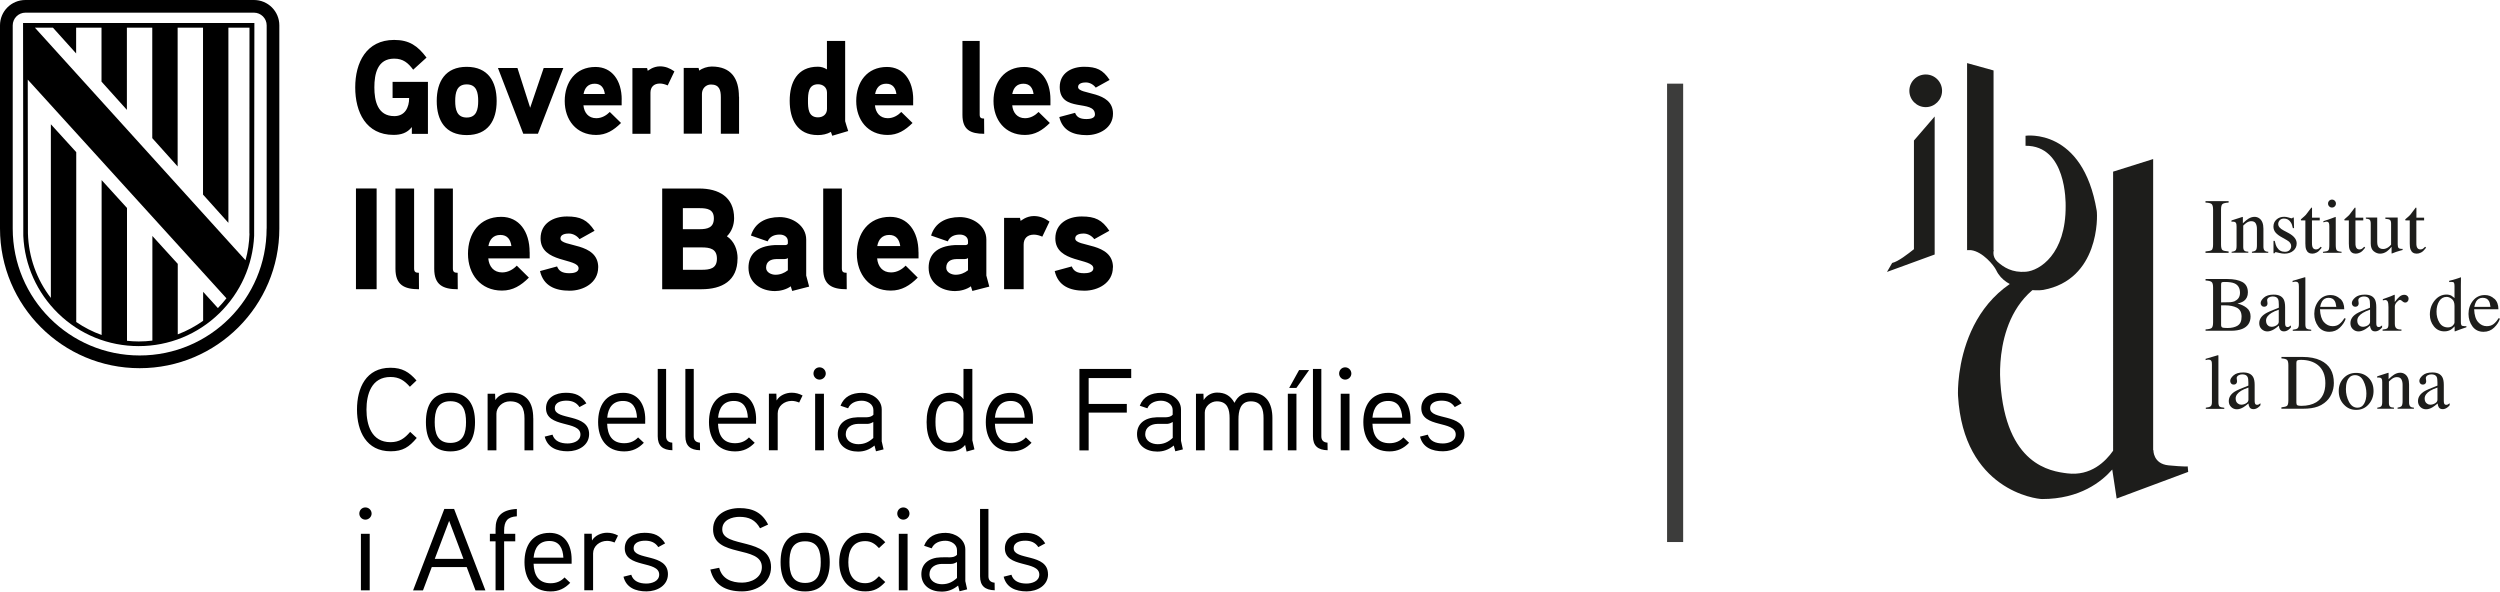 <?xml version="1.0" encoding="UTF-8"?><svg id="Capa_2" xmlns="http://www.w3.org/2000/svg" viewBox="0 0 408.83 96.76"><defs><style>.cls-1{fill:#3c3c3b;}.cls-2{fill-rule:evenodd;}.cls-2,.cls-3{fill:#1d1d1b;}</style></defs><g id="Capa_1-2"><rect class="cls-1" x="272.62" y="13.68" width="2.63" height="74.96"/><path class="cls-3" d="M345.56,28.07l6.55-2.06v47.6h.04s-.07,2.24,2.48,2.49c2.55.25,3.13.17,3.13.17l.08.9-11.7,4.36-.72-4.75c-1.72,1.97-5.27,4.83-11.47,4.83-.99,0-12.85-1.48-13.75-16.88-.08-1.32-.25-19.53,18.04-21.67l.5,1.4c-12.45,2.55-11.74,16.2-11.62,18.04.9,13.59,8.25,14.57,10.95,14.91,3.83.48,6.26-1.94,7.49-3.7V28.07Z"/><path class="cls-2" d="M321.69,10.32l4.32,1.2v29.37l.04.02s-.33,1.05.58,1.88c1.04.93,2.43,1.83,4.67,1.65s6.55-2.88,6.5-10.76c0-.55.14-9.89-6.56-9.84v-1.64s9.37-1.38,11.64,12.26c.16.95.41,11.26-8.74,12.95-1.03.19-6.09.18-7.69-3.21-.38-.81-2.22-3.04-4.11-3.29h-.66c-.06,0-.06-.01,0-.05V10.32ZM312.24,14.85c0-1.48,1.2-2.67,2.68-2.67s2.67,1.2,2.67,2.67-1.2,2.67-2.67,2.67-2.68-1.2-2.68-2.67M313,22.97l3.38-3.92v22.57l-7.8,2.85.85-1.47c1.01-.23,2.58-1.48,3.56-2.25v-17.79Z"/><path class="cls-2" d="M360.72,66.67c.39-.04.65-.12.79-.23.14-.12.21-.35.21-.7v-6.1c0-.28-.02-.47-.07-.57-.08-.18-.25-.26-.51-.26-.06,0-.12,0-.19.02-.07.01-.15.03-.26.06v-.21c.56-.15,1.24-.35,2.03-.6.03,0,.05.01.05.04,0,.02.01.08.01.16v7.49c0,.36.06.6.19.71.13.1.38.17.77.2v.18h-3.02v-.18Z"/><path class="cls-2" d="M367.69,63.38c-.48.16-.87.33-1.19.52-.6.37-.9.79-.9,1.26,0,.38.12.66.38.84.16.12.34.18.54.18.27,0,.54-.08.79-.23.26-.15.38-.35.38-.59v-1.98ZM365.39,64.08c.38-.25,1.15-.59,2.29-1.02v-.53c0-.43-.04-.72-.13-.89-.14-.28-.43-.42-.88-.42-.21,0-.41.05-.61.16-.19.12-.29.27-.29.46,0,.05,0,.13.03.25.02.12.03.19.03.23,0,.23-.08.4-.23.49-.09.06-.19.08-.31.08-.19,0-.33-.06-.43-.18-.1-.12-.15-.26-.15-.41,0-.29.18-.59.54-.91.36-.32.89-.48,1.59-.48.81,0,1.36.26,1.64.79.15.28.23.7.23,1.25v2.51c0,.24.01.41.05.5.05.16.17.24.34.24.09,0,.18-.01.24-.04.06-.03.17-.1.32-.21v.32c-.13.16-.28.3-.43.4-.23.16-.47.24-.71.24-.28,0-.49-.09-.62-.27-.12-.18-.19-.4-.21-.66-.32.27-.59.48-.81.61-.38.23-.74.34-1.08.34-.36,0-.67-.12-.93-.37-.26-.26-.39-.57-.39-.96,0-.6.3-1.11.9-1.51"/><path class="cls-2" d="M375.68,66.27c.11.06.32.1.64.1,1,0,1.82-.2,2.46-.59.99-.61,1.49-1.65,1.49-3.12,0-1.31-.41-2.3-1.22-2.96-.7-.56-1.63-.85-2.78-.85-.29,0-.48.03-.59.09-.1.06-.15.2-.15.41v6.5c0,.21.05.35.15.41M373.1,66.61c.47-.05.77-.13.91-.25.14-.12.21-.42.21-.91v-5.69c0-.47-.07-.77-.21-.9-.14-.13-.44-.22-.92-.25v-.24h3.45c1.16,0,2.15.19,2.95.57,1.45.69,2.17,1.91,2.17,3.69,0,.64-.13,1.24-.39,1.82-.26.58-.65,1.06-1.18,1.46-.33.25-.68.44-1.04.57-.65.24-1.46.36-2.41.36h-3.56v-.23Z"/><path class="cls-2" d="M383.25,61.84c.53-.57,1.21-.86,2.04-.86s1.51.27,2.05.81c.54.54.81,1.26.81,2.16,0,.83-.26,1.55-.79,2.16-.53.61-1.2.92-2.04.92s-1.48-.29-2.03-.88c-.56-.59-.83-1.33-.83-2.21,0-.83.26-1.53.79-2.1M384.26,61.68c-.42.38-.63,1.03-.63,1.96,0,.74.17,1.43.5,2.07.34.64.8.96,1.4.96.47,0,.82-.21,1.07-.64.26-.43.38-.99.38-1.69s-.16-1.4-.48-2.04c-.32-.64-.79-.95-1.39-.95-.33,0-.62.11-.86.32"/><path class="cls-2" d="M388.77,66.67c.3-.04.5-.11.62-.22.12-.11.18-.36.18-.74v-3.17c0-.27-.02-.45-.07-.56-.08-.16-.24-.24-.49-.24-.04,0-.08,0-.12,0-.04,0-.08.01-.14.02v-.22c.17-.05.57-.18,1.21-.39l.59-.19s.05.01.05.03c0,.02.01.05.01.09v.92c.38-.36.68-.6.9-.74.32-.2.66-.31,1.01-.31.28,0,.54.08.77.24.45.32.67.88.67,1.69v2.92c0,.3.06.52.18.65.12.14.32.2.61.21v.18h-2.67v-.18c.3-.04.52-.13.64-.25.12-.13.18-.41.18-.83v-2.67c0-.36-.07-.65-.2-.88-.13-.24-.38-.36-.74-.36-.25,0-.5.08-.75.25-.14.1-.32.25-.55.47v3.5c0,.3.07.5.2.61.13.1.34.15.63.16v.18h-2.73v-.18Z"/><path class="cls-2" d="M398.6,63.38c-.48.16-.87.33-1.19.52-.6.37-.9.79-.9,1.26,0,.38.12.66.38.84.16.12.34.18.54.18.27,0,.54-.08.79-.23.26-.15.38-.35.38-.59v-1.98ZM396.31,64.08c.38-.25,1.15-.59,2.29-1.02v-.53c0-.43-.04-.72-.12-.89-.14-.28-.44-.42-.88-.42-.21,0-.41.05-.61.16-.19.12-.29.27-.29.46,0,.05,0,.13.03.25.02.12.03.19.03.23,0,.23-.08.4-.23.49-.09.06-.19.08-.31.08-.19,0-.33-.06-.43-.18-.1-.12-.15-.26-.15-.41,0-.29.18-.59.54-.91.36-.32.89-.48,1.59-.48.81,0,1.36.26,1.64.79.15.28.23.7.23,1.25v2.51c0,.24.01.41.05.5.05.16.17.24.34.24.09,0,.17-.01.24-.04.06-.03.17-.1.33-.21v.32c-.13.16-.28.3-.43.4-.23.16-.47.24-.71.24-.28,0-.49-.09-.62-.27-.12-.18-.19-.4-.21-.66-.32.27-.59.48-.81.61-.38.23-.74.34-1.08.34-.36,0-.67-.12-.93-.37-.26-.26-.39-.57-.39-.96,0-.6.3-1.11.9-1.51"/><path class="cls-2" d="M365.91,53.25c.44-.25.66-.74.66-1.46s-.26-1.2-.77-1.47c-.52-.26-1.17-.39-1.97-.39h-.37s-.13,0-.24,0v3.19c0,.22.06.36.19.43.12.06.41.09.87.09.66,0,1.2-.13,1.64-.38M360.68,53.87c.52-.03.85-.11,1-.24.15-.13.23-.44.23-.92v-5.69c0-.47-.08-.77-.23-.9-.15-.14-.48-.22-1-.25v-.24h3.58c1.03,0,1.84.17,2.44.49.6.33.9.9.9,1.7,0,.6-.21,1.06-.63,1.38-.24.18-.59.33-1.07.44.59.14,1.09.38,1.51.71.42.33.63.79.63,1.39,0,1-.47,1.69-1.39,2.06-.49.19-1.09.29-1.8.29h-4.17v-.23ZM365.5,49.21c.54-.25.81-.7.81-1.34,0-.76-.31-1.28-.93-1.54-.35-.15-.87-.22-1.58-.22-.27,0-.43.02-.49.07-.06.05-.09.17-.09.38v2.89l1.22-.02c.43,0,.79-.08,1.07-.2"/><path class="cls-2" d="M372.66,50.64c-.48.16-.87.33-1.19.53-.6.37-.9.79-.9,1.26,0,.38.13.66.37.84.16.12.34.17.54.17.28,0,.54-.08.79-.23.25-.15.38-.35.38-.59v-1.98ZM370.37,51.34c.38-.25,1.15-.59,2.29-1.02v-.53c0-.42-.04-.72-.13-.89-.14-.28-.44-.42-.88-.42-.21,0-.41.05-.61.16-.19.11-.29.27-.29.46,0,.05,0,.14.03.26.02.12.03.19.03.23,0,.23-.07.39-.23.49-.09.05-.19.08-.31.08-.19,0-.33-.06-.43-.18-.1-.12-.15-.26-.15-.41,0-.29.18-.59.54-.91.36-.32.89-.48,1.59-.48.81,0,1.36.26,1.64.79.15.29.23.7.23,1.26v2.51c0,.24.01.41.05.5.05.16.17.24.34.24.1,0,.18-.01.24-.05.06-.03.17-.1.32-.21v.33c-.13.16-.28.29-.43.4-.23.16-.47.24-.71.24-.28,0-.49-.09-.62-.28-.13-.18-.19-.4-.21-.66-.32.28-.59.48-.81.61-.38.22-.74.34-1.08.34s-.67-.13-.93-.38c-.26-.25-.39-.57-.39-.96,0-.6.3-1.11.91-1.51"/><path class="cls-2" d="M374.94,53.92c.39-.04.65-.11.79-.23.14-.12.21-.35.21-.7v-6.1c0-.27-.02-.46-.07-.57-.08-.18-.25-.26-.5-.26-.06,0-.12,0-.2.02-.07.01-.15.03-.26.06v-.21c.56-.15,1.24-.35,2.03-.6.03,0,.05.01.05.04,0,.02.01.08.01.16v7.49c0,.36.06.6.19.7.13.1.38.17.77.2v.18h-3.02v-.18Z"/><path class="cls-2" d="M382.7,48.85c.44.4.66.98.66,1.72h-3.97c.04.97.26,1.67.65,2.11.4.44.87.66,1.41.66.44,0,.81-.11,1.1-.34.3-.23.58-.55.83-.97l.22.08c-.17.53-.49,1.02-.96,1.47-.47.45-1.04.68-1.72.68-.78,0-1.39-.3-1.82-.89-.43-.59-.64-1.27-.64-2.04,0-.84.25-1.56.74-2.17.49-.61,1.14-.91,1.94-.91.59,0,1.1.2,1.54.61M379.71,49.33c-.13.22-.23.51-.29.85h2.64c-.05-.42-.13-.73-.24-.93-.2-.37-.55-.55-1.03-.55s-.84.21-1.09.63"/><path class="cls-2" d="M387.58,50.64c-.48.16-.87.33-1.19.53-.6.37-.9.79-.9,1.26,0,.38.13.66.38.84.16.12.34.17.54.17.28,0,.54-.08.79-.23.25-.15.38-.35.38-.59v-1.98ZM385.28,51.34c.38-.25,1.15-.59,2.29-1.02v-.53c0-.42-.04-.72-.13-.89-.14-.28-.43-.42-.88-.42-.21,0-.41.05-.61.16-.19.11-.29.27-.29.46,0,.05,0,.14.03.26.02.12.03.19.03.23,0,.23-.08.39-.23.49-.09.05-.19.08-.31.08-.19,0-.33-.06-.43-.18-.1-.12-.15-.26-.15-.41,0-.29.18-.59.54-.91.37-.32.89-.48,1.59-.48.81,0,1.36.26,1.64.79.15.29.23.7.23,1.26v2.51c0,.24.01.41.05.5.06.16.17.24.34.24.1,0,.18-.01.24-.05.06-.03.17-.1.32-.21v.33c-.13.16-.28.29-.43.4-.23.16-.47.24-.71.24-.28,0-.49-.09-.62-.28-.12-.18-.2-.4-.21-.66-.32.28-.59.48-.81.61-.38.22-.74.34-1.08.34-.36,0-.67-.13-.93-.38-.26-.25-.39-.57-.39-.96,0-.6.3-1.11.91-1.51"/><path class="cls-2" d="M389.64,53.89c.38-.03.64-.1.76-.2.12-.1.19-.32.19-.66v-2.82c0-.41-.04-.71-.12-.88-.08-.18-.22-.27-.42-.27-.04,0-.1,0-.17.02-.07,0-.14.02-.21.04v-.2c.24-.09.48-.17.73-.26.25-.09.42-.15.52-.19.21-.08.42-.17.64-.27.03,0,.05.01.05.03,0,.02.01.06.01.13v1.03c.27-.37.52-.66.77-.87.25-.21.51-.31.77-.31.21,0,.39.06.52.19.14.12.2.28.2.47,0,.17-.05.31-.16.43-.1.12-.23.18-.38.18s-.32-.07-.48-.22c-.16-.15-.28-.22-.37-.22-.15,0-.32.12-.54.36-.21.23-.32.47-.32.72v2.82c0,.36.08.61.25.75.17.14.44.2.83.19v.21h-3.08v-.21Z"/><path class="cls-2" d="M400.91,48.39c.17.09.33.21.48.36v-1.99c0-.25-.03-.43-.09-.52-.05-.1-.19-.14-.4-.14-.05,0-.09,0-.13,0-.04,0-.12.01-.25.03v-.21l.51-.13c.19-.05.37-.1.56-.16.19-.05.35-.11.49-.16.07-.02.18-.06.33-.12h.04s-.01.67-.01.67c0,.24,0,.48-.01.74,0,.25,0,.5,0,.74v5.11c-.01.27.02.46.09.57.06.11.24.16.53.16h.14s.09,0,.14-.02v.2s-.32.11-.9.31l-.98.37-.04-.06v-.77c-.23.25-.44.43-.61.54-.31.18-.66.28-1.06.28-.71,0-1.28-.27-1.72-.82-.44-.55-.66-1.19-.66-1.91,0-.9.26-1.68.79-2.32.53-.65,1.18-.97,1.94-.97.3,0,.58.07.84.2M401.09,53.25c.2-.19.3-.37.3-.54v-2.68c0-.54-.15-.92-.44-1.14-.29-.23-.57-.34-.84-.34-.52,0-.93.23-1.22.7-.29.46-.44,1.03-.44,1.71s.15,1.27.47,1.79c.31.52.78.79,1.39.79.32,0,.59-.1.79-.29"/><path class="cls-2" d="M407.91,48.85c.44.4.66.98.66,1.72h-3.97c.04.97.26,1.67.66,2.11.39.44.86.66,1.4.66.44,0,.81-.11,1.11-.34.3-.23.58-.55.83-.97l.22.08c-.17.53-.49,1.02-.96,1.47-.47.45-1.04.68-1.72.68-.78,0-1.39-.3-1.82-.89-.42-.59-.64-1.27-.64-2.04,0-.84.25-1.56.74-2.17.5-.61,1.14-.91,1.94-.91.59,0,1.1.2,1.54.61M404.92,49.33c-.13.22-.23.51-.29.85h2.64c-.05-.42-.12-.73-.24-.93-.2-.37-.55-.55-1.03-.55s-.84.21-1.09.63"/><path class="cls-2" d="M360.67,41.12c.52-.04.86-.11,1.01-.23.15-.12.23-.43.23-.92v-5.69c0-.47-.08-.77-.23-.91-.15-.14-.49-.22-1.01-.24v-.24h3.78v.24c-.52.03-.85.11-1.01.24-.15.13-.23.44-.23.91v5.69c0,.49.08.8.23.92.16.12.49.19,1.01.23v.23h-3.78v-.23Z"/><path class="cls-2" d="M364.95,41.18c.3-.04.5-.11.62-.22.12-.11.18-.36.18-.74v-3.17c0-.27-.03-.46-.08-.56-.08-.16-.24-.24-.49-.24-.04,0-.08,0-.12,0-.04,0-.09,0-.14.02v-.22c.17-.05.57-.18,1.21-.39l.59-.19s.05,0,.05.03c0,.02.01.05.01.09v.92c.38-.36.68-.6.9-.74.33-.2.66-.31,1.01-.31.28,0,.54.08.77.24.45.32.68.88.68,1.69v2.92c0,.3.06.52.18.65.12.13.32.2.61.21v.17h-2.67v-.17c.3-.04.51-.12.64-.25.12-.13.18-.41.18-.83v-2.67c0-.36-.07-.65-.2-.89-.13-.24-.38-.36-.74-.36-.24,0-.49.08-.75.25-.15.1-.33.25-.55.47v3.5c0,.3.07.5.2.61.13.1.34.15.63.16v.17h-2.73v-.17Z"/><path class="cls-2" d="M371.78,39.39h.21c.1.48.22.84.39,1.09.29.47.72.7,1.28.7.31,0,.56-.09.74-.26.18-.18.28-.4.28-.67,0-.18-.05-.34-.16-.51-.1-.16-.28-.32-.55-.47l-.7-.4c-.51-.27-.89-.55-1.13-.83-.24-.28-.36-.61-.36-.99,0-.47.17-.85.5-1.15.33-.3.75-.45,1.26-.45.22,0,.46.04.72.12.27.09.42.13.45.13.07,0,.13,0,.16-.03.03-.02.06-.05.09-.1h.15l.04,1.74h-.19c-.08-.4-.19-.72-.34-.94-.26-.42-.63-.63-1.12-.63-.29,0-.52.09-.69.27-.17.18-.25.39-.25.63,0,.38.29.73.86,1.03l.83.44c.89.48,1.33,1.05,1.33,1.69,0,.49-.18.89-.56,1.21-.37.31-.85.47-1.44.47-.25,0-.53-.04-.85-.12-.32-.09-.5-.13-.56-.13-.05,0-.09.02-.13.06-.04.03-.07.08-.09.13h-.16v-2.02Z"/><path class="cls-2" d="M379.35,35.59v.45h-1.27v3.6c-.01.32.02.56.07.72.1.29.3.43.59.43.15,0,.28-.04.39-.1.11-.07.24-.19.38-.34l.16.14-.14.19c-.22.29-.45.5-.69.62-.24.12-.47.18-.7.18-.49,0-.83-.22-1-.66-.1-.24-.14-.57-.14-.99v-3.79h-.68s-.04-.02-.05-.04c0-.01-.01-.03-.01-.05,0-.04,0-.07.02-.09.02-.02.08-.08.18-.16.29-.24.49-.43.62-.57.13-.15.43-.54.9-1.18.05,0,.08,0,.09.01.01,0,.02.04.02.09v1.54h1.26Z"/><path class="cls-2" d="M380.9,32.83c.12-.13.28-.19.46-.19.18,0,.33.06.45.19.13.13.19.28.19.46s-.06.33-.19.46c-.12.13-.28.19-.45.19-.19,0-.34-.06-.46-.19-.13-.13-.19-.28-.19-.46s.06-.33.19-.46M379.91,41.18c.45-.04.73-.12.84-.23.12-.11.17-.41.17-.9v-2.98c0-.27-.02-.46-.06-.56-.06-.17-.19-.26-.39-.26-.05,0-.09,0-.14.01-.04,0-.17.04-.38.1v-.19l.27-.09c.73-.24,1.24-.42,1.52-.54.12-.05.19-.07.22-.07,0,.03.01.06.01.09v4.49c0,.47.06.77.17.89.12.12.38.2.78.23v.17h-3.04v-.17Z"/><path class="cls-2" d="M386.47,35.59v.45h-1.28v3.6c-.01.32.01.56.07.72.1.29.29.43.59.43.15,0,.28-.04.39-.1.11-.07.24-.19.38-.34l.16.14-.14.19c-.22.29-.45.5-.69.62-.24.12-.47.18-.7.18-.49,0-.83-.22-1-.66-.1-.24-.14-.57-.14-.99v-3.79h-.68s-.04-.02-.05-.04c0-.01-.01-.03-.01-.05,0-.04,0-.07.02-.09.02-.02.08-.08.18-.16.29-.24.49-.43.62-.57.13-.15.43-.54.9-1.18.05,0,.08,0,.09.01.01,0,.02.04.02.09v1.54h1.26Z"/><path class="cls-2" d="M388.75,35.57v4c0,.28.04.51.12.68.15.32.44.47.85.47.28,0,.56-.1.83-.28.15-.1.31-.25.47-.43v-3.42c0-.32-.06-.53-.19-.63-.13-.1-.38-.16-.75-.18v-.21h2.02v4.4c0,.28.05.48.15.59.1.1.32.15.65.14v.18c-.23.06-.4.11-.5.14-.11.03-.29.08-.55.17-.11.04-.34.13-.71.27-.02,0-.03-.01-.04-.03,0-.02,0-.04,0-.06v-1.01c-.28.34-.54.59-.77.75-.35.25-.73.37-1.12.37-.36,0-.7-.13-1.03-.39-.32-.26-.49-.68-.49-1.28v-3.24c0-.33-.07-.56-.21-.67-.09-.07-.29-.12-.59-.15v-.18h1.87Z"/><path class="cls-2" d="M396.42,35.59v.45h-1.27v3.6c-.01.32.01.56.07.72.1.29.3.43.59.43.15,0,.28-.04.39-.1.11-.07.24-.19.38-.34l.16.14-.14.19c-.22.29-.45.5-.69.62-.24.12-.47.18-.7.18-.49,0-.83-.22-1-.66-.1-.24-.14-.57-.14-.99v-3.79h-.68s-.04-.02-.05-.04c0-.01-.01-.03-.01-.05,0-.04,0-.07.02-.09.02-.02.08-.08.18-.16.29-.24.5-.43.62-.57.13-.15.43-.54.9-1.18.05,0,.09,0,.09.01.01,0,.02.04.02.09v1.54h1.26Z"/><path d="M64.2,13.37v2.66h2.71c0,1.54-.68,2.96-2.43,2.96-2.73,0-3.26-2.5-3.26-4.7s.5-4.7,3.24-4.7c1.47,0,2.27.69,3.11,1.81l2.18-1.98c-1.44-1.92-2.82-2.89-5.29-2.89-4.57,0-6.37,3.72-6.37,7.76s1.75,7.77,6.27,7.77c1.21,0,2.23-.31,2.99-1.28v1.11h2.63v-8.5h-5.79ZM81.22,16.52c0-3.2-1.42-5.59-4.9-5.59s-4.9,2.4-4.9,5.59,1.42,5.57,4.9,5.57,4.9-2.37,4.9-5.57M78.2,16.52c0,1.35-.26,2.7-1.88,2.7s-1.88-1.35-1.88-2.7.24-2.72,1.88-2.72,1.88,1.37,1.88,2.72M88.91,11.12l-2.21,6.5-2.08-6.5h-3.19l4.14,10.75h2.4l4.15-10.75h-3.22ZM101.67,16.28c0-3.15-1.62-5.33-4.29-5.33-3.28,0-5.03,2.5-5.03,5.57s1.88,5.55,5.14,5.55c1.64,0,2.86-.76,4.07-1.96l-1.84-1.8c-.53.54-1.29,1.02-2.21,1.02-1.29,0-1.99-.92-2.1-2.11h6.25v-.95h0ZM95.43,15.37c.18-1,.74-1.68,1.82-1.68s1.53.72,1.66,1.68h-3.48ZM110.28,11.67c-.76-.54-1.51-.82-2.36-.82-1.14,0-1.99.74-1.99.74l-.11-.46h-2.4v10.75h2.95v-6.72c0-.92.55-1.5,1.55-1.5.42,0,.85.13,1.27.31l1.09-2.28ZM120.84,15.82c0-2.98-1.27-4.94-4.46-4.94-.7,0-1.55.28-2.03.67l-.11-.44h-2.43v10.75h2.98v-6.5c0-.85.61-1.54,1.47-1.54,1.36,0,1.62.89,1.62,2.07v5.98h2.98v-6.05h-.02ZM138.71,21.43c-.05-.15-.5-1.54-.5-1.61V6.69h-2.98v4.66c-.48-.31-.96-.44-1.49-.44-3.37,0-4.6,2.56-4.6,5.57s1.21,5.61,4.6,5.61c.74,0,1.51-.15,2.14-.52l.22.63,2.6-.77ZM135.24,17.82c0,.85-.63,1.37-1.47,1.37-1.6,0-1.64-1.52-1.64-2.69s.05-2.72,1.64-2.72c.83,0,1.47.52,1.47,1.37v2.66ZM149.34,16.28c0-3.15-1.62-5.33-4.29-5.33-3.28,0-5.03,2.5-5.03,5.57s1.88,5.55,5.14,5.55c1.64,0,2.86-.76,4.07-1.96l-1.84-1.8c-.53.54-1.29,1.02-2.21,1.02-1.29,0-1.99-.92-2.1-2.11h6.25v-.95h0ZM143.11,15.37c.18-1,.74-1.68,1.82-1.68s1.53.72,1.66,1.68h-3.48ZM160.93,19.39c-.5,0-.72-.13-.72-.65V6.69h-2.82v12.1c0,2.44,1.31,3.09,3.56,3.09l-.02-2.49ZM171.78,16.28c0-3.15-1.62-5.33-4.28-5.33-3.28,0-5.03,2.5-5.03,5.57s1.88,5.55,5.14,5.55c1.64,0,2.86-.76,4.07-1.96l-1.84-1.8c-.53.54-1.29,1.02-2.21,1.02-1.29,0-1.99-.92-2.1-2.11h6.25v-.95ZM165.54,15.37c.18-1,.74-1.68,1.82-1.68s1.53.72,1.66,1.68h-3.48ZM182.01,18.59c0-3.87-5.71-3-5.71-4.37,0-.63.81-.74,1.27-.74.63,0,1.24.34,1.62.85l2.27-1.26c-1.09-1.66-2.14-2.15-4.18-2.15s-3.98,1.02-3.98,3.31c0,4.28,5.76,1.94,5.76,4.5,0,.66-.92.74-1.4.74-1.11,0-1.6-.37-1.85-1.02l-2.58.69c.53,2.24,2.3,2.96,4.48,2.96,2.07,0,4.3-1.18,4.3-3.5"/><path d="M61.59,30.82h-3.38v16.47h3.38v-16.47ZM68.5,44.61c-.54,0-.78-.14-.78-.71v-13.07h-3.05v13.12c0,2.64,1.42,3.35,3.85,3.35l-.02-2.69ZM74.84,44.61c-.54,0-.78-.14-.78-.71v-13.07h-3.05v13.12c0,2.64,1.42,3.35,3.85,3.35l-.02-2.69ZM86.61,41.24c0-3.42-1.75-5.78-4.64-5.78-3.55,0-5.44,2.71-5.44,6.04s2.04,6.02,5.56,6.02c1.78,0,3.1-.82,4.4-2.12l-1.98-1.96c-.56.59-1.4,1.11-2.39,1.11-1.4,0-2.15-.99-2.27-2.29h6.77v-1.01h0ZM79.87,40.24c.19-1.08.8-1.82,1.96-1.82s1.66.78,1.8,1.82h-3.76ZM97.83,43.73c0-4.2-6.18-3.26-6.18-4.74,0-.69.88-.8,1.37-.8.69,0,1.35.38,1.75.92l2.46-1.37c-1.18-1.79-2.32-2.34-4.52-2.34s-4.31,1.11-4.31,3.59c0,4.08,6.22,3.18,6.22,4.89,0,.71-.99.8-1.51.8-1.21,0-1.73-.4-2.01-1.11l-2.79.76c.56,2.43,2.49,3.21,4.85,3.21,2.24,0,4.66-1.28,4.66-3.81M120.62,42.27c0-1.42-.54-2.83-1.75-3.63.78-.76,1.18-1.86,1.18-2.95,0-3.5-2.53-4.86-5.7-4.86h-6.06v16.47h6.43c3.34,0,5.89-1.37,5.89-5.03M116.74,35.71c0,1.53-1.06,1.77-2.34,1.77h-2.73v-3.44h2.73c1.25,0,2.34.18,2.34,1.67M117.24,42.3c0,1.63-1.16,1.82-2.51,1.82h-3.05v-3.66h3.05c1.35,0,2.51.21,2.51,1.84M131.84,45.1v-5.92c0-2.27-2.22-3.68-4.33-3.68-2.25,0-4.05.89-4.71,3.02l2.73.95c.36-.8,1.09-1.11,1.98-1.11.73,0,1.33.4,1.33,1.08v.33c0,.14-.09.28-.4.31,0,0-.99-.02-1.78,0-2.96.17-4.26,1.58-4.26,3.7,0,2.48,2.04,3.82,4.33,3.82.85,0,1.89-.26,2.58-.78l.24.76,2.77-.71-.47-1.77ZM128.84,44.2c-.6.47-1.27.73-2.04.73-.64,0-1.52-.37-1.52-1.15,0-1.02.76-1.39,1.63-1.41h1.33c.24,0,.43-.05.6-.17v2ZM138.45,44.61c-.54,0-.78-.14-.78-.71v-13.07h-3.05v13.12c0,2.64,1.42,3.35,3.85,3.35l-.02-2.69ZM150.2,41.24c0-3.42-1.75-5.78-4.64-5.78-3.55,0-5.44,2.71-5.44,6.04s2.04,6.02,5.56,6.02c1.78,0,3.1-.82,4.4-2.12l-1.98-1.96c-.56.59-1.4,1.11-2.39,1.11-1.4,0-2.15-.99-2.27-2.29h6.77v-1.01h0ZM143.46,40.24c.19-1.08.81-1.82,1.96-1.82s1.66.78,1.8,1.82h-3.76ZM161.3,45.1v-5.92c0-2.27-2.22-3.68-4.33-3.68-2.25,0-4.05.89-4.71,3.02l2.73.95c.35-.8,1.09-1.11,1.98-1.11.73,0,1.33.4,1.33,1.08v.33c0,.14-.09.28-.4.31,0,0-.99-.02-1.78,0-2.96.17-4.26,1.58-4.26,3.7,0,2.48,2.04,3.82,4.33,3.82.85,0,1.89-.26,2.58-.78l.24.76,2.77-.71-.47-1.77ZM158.3,44.2c-.6.47-1.27.73-2.04.73-.64,0-1.52-.37-1.52-1.15,0-1.02.76-1.39,1.63-1.41h1.33c.24,0,.43-.05.6-.17v2ZM171.62,36.23c-.83-.59-1.63-.9-2.56-.9-1.23,0-2.15.8-2.15.8l-.11-.5h-2.6v11.66h3.2v-7.29c0-.99.59-1.63,1.68-1.63.45,0,.92.14,1.37.33l1.18-2.47ZM182.01,43.73c0-4.2-6.18-3.26-6.18-4.74,0-.69.88-.8,1.37-.8.69,0,1.35.38,1.75.92l2.46-1.37c-1.18-1.79-2.32-2.34-4.52-2.34s-4.31,1.11-4.31,3.59c0,4.08,6.22,3.18,6.22,4.89,0,.71-.99.8-1.51.8-1.21,0-1.73-.4-2.02-1.11l-2.79.76c.56,2.43,2.48,3.21,4.85,3.21,2.25,0,4.66-1.28,4.66-3.81"/><path d="M171.38,93.9c0-3.47-5.61-2.21-5.61-4.24,0-1.05,1.18-1.24,1.89-1.24.88,0,1.64.27,2.14,1.05l1.13-.61c-.8-1.3-1.82-1.73-3.37-1.73-1.68,0-3.23.78-3.23,2.54,0,3.28,5.63,1.96,5.63,4.29,0,1.12-1.24,1.47-2.1,1.47-1.16,0-2.14-.38-2.46-1.44l-1.27.32c.44,1.78,1.96,2.4,3.76,2.4,1.73,0,3.5-.95,3.5-2.82M162.66,95.29c-.78-.06-1.02-.52-1.02-1.05v-11.01h-1.37v11.01c0,1.56.8,2.25,2.4,2.29l-.02-1.24ZM156.51,94.51c-.75.69-1.49,1.03-2.47,1.03s-2.04-.5-2.04-1.64.99-1.66,1.98-1.68h1.41c.38,0,.59-.02,1.11-.31v2.6ZM157.86,95v-5.15c0-1.64-1.64-2.71-3.21-2.71-1.68,0-2.96.61-3.53,2.11l1.24.42c.4-.92,1.34-1.24,2.25-1.24s1.89.56,1.89,1.53v.76c-.33.37-.76.4-1.18.42,0,0-1.14-.02-1.44,0-1.98.05-3.21,1.07-3.21,2.75,0,1.89,1.51,2.86,3.32,2.86.97,0,1.83-.29,2.69-.99l.24.93,1.24-.31-.31-1.39ZM148.42,87.29h-1.44v9.25h1.44v-9.25ZM148.73,83.99c0-.57-.46-1.01-1.01-1.01s-.99.44-.99,1.01c0,.53.44.99.99.99s1.01-.46,1.01-.99M144.77,88.67c-.95-1.01-1.82-1.54-3.28-1.54-2.82,0-4.25,2.14-4.25,4.81s1.44,4.77,4.25,4.77c1.47,0,2.31-.5,3.28-1.53l-1.03-.95c-.61.67-1.26,1.14-2.25,1.14-2.15,0-2.76-1.69-2.76-3.43s.61-3.45,2.76-3.45c.99,0,1.64.47,2.25,1.14l1.03-.96ZM134.22,91.93c0,1.72-.4,3.4-2.56,3.4s-2.56-1.68-2.56-3.4.38-3.41,2.56-3.41,2.56,1.69,2.56,3.41M135.69,91.93c0-2.73-1.07-4.81-4.03-4.81s-4.01,2.08-4.01,4.81,1.05,4.79,4.01,4.79,4.03-2.06,4.03-4.79M126.09,92.75c0-5-7.98-3.02-7.98-6.18,0-1.56,1.62-2.05,2.82-2.05,1.54,0,2.61.5,3.36,1.87l1.32-.61c-.97-1.93-2.48-2.69-4.67-2.69s-4.33,1.09-4.33,3.47c0,4.73,7.98,2.53,7.98,6.18,0,1.76-1.77,2.54-3.24,2.54-1.7,0-3.28-.6-3.74-2.43l-1.45.29c.61,2.52,2.48,3.57,5.19,3.57,2.41,0,4.74-1.4,4.74-3.97M109.23,93.9c0-3.47-5.61-2.21-5.61-4.24,0-1.05,1.18-1.24,1.89-1.24.88,0,1.64.27,2.14,1.05l1.12-.61c-.8-1.3-1.82-1.73-3.37-1.73-1.68,0-3.23.78-3.23,2.54,0,3.28,5.63,1.96,5.63,4.29,0,1.12-1.24,1.47-2.1,1.47-1.16,0-2.14-.38-2.47-1.44l-1.27.32c.44,1.78,1.97,2.4,3.76,2.4,1.73,0,3.51-.95,3.51-2.82M101.07,87.58c-.57-.31-1.16-.46-1.79-.46-.95,0-1.98.44-2.47,1.27l-.04-1.11h-1.22v9.25h1.44v-6.03c0-1.17,1.05-2.05,2.29-2.05.42,0,.84.11,1.22.27l.57-1.15ZM87.26,91.2c.15-1.64.92-2.73,2.58-2.73s2.21,1.22,2.29,2.73h-4.87ZM93.48,91.51c0-2.5-1.18-4.37-3.59-4.37-2.88,0-4.12,2.11-4.12,4.79s1.34,4.79,4.27,4.79c1.35,0,2.33-.5,3.21-1.41l-.93-.88c-.56.61-1.32.95-2.27.95-1.98,0-2.73-1.32-2.79-3.19h6.22v-.68ZM84.51,83.23c-2.54.14-3.47,1.26-3.47,3.24v.82h-.93v1.24h.93v8.01h1.4v-8.01h1.82v-1.24h-1.82v-.51c0-1.54.53-2.25,2.08-2.35v-1.2h0ZM71.1,91.39l2.35-6.22,2.34,6.22h-4.69ZM74.24,83.23h-1.58l-5.11,13.32h1.62l1.44-3.82h5.71l1.44,3.82h1.62l-5.12-13.32ZM60.46,87.29h-1.44v9.25h1.44v-9.25ZM60.77,83.99c0-.57-.46-1.01-1.02-1.01s-.99.44-.99,1.01c0,.53.44.99.99.99s1.02-.46,1.02-.99"/><path d="M239.48,71c0-3.47-5.61-2.21-5.61-4.24,0-1.05,1.18-1.24,1.89-1.24.88,0,1.64.27,2.14,1.05l1.12-.61c-.8-1.3-1.82-1.73-3.37-1.73-1.68,0-3.22.78-3.22,2.53,0,3.28,5.63,1.97,5.63,4.29,0,1.13-1.24,1.47-2.1,1.47-1.17,0-2.14-.38-2.47-1.44l-1.27.32c.44,1.78,1.97,2.4,3.76,2.4,1.73,0,3.5-.95,3.5-2.82M224.44,68.3c.15-1.64.92-2.73,2.58-2.73s2.21,1.22,2.29,2.73h-4.87ZM230.66,68.61c0-2.5-1.18-4.37-3.59-4.37-2.89,0-4.12,2.11-4.12,4.79s1.34,4.79,4.27,4.79c1.35,0,2.33-.5,3.21-1.41l-.93-.88c-.55.61-1.31.95-2.27.95-1.98,0-2.73-1.31-2.79-3.18h6.22v-.68h0ZM220.69,64.39h-1.44v9.25h1.44v-9.25ZM220.99,61.09c0-.57-.46-1.02-1.01-1.02s-.99.44-.99,1.02c0,.53.44.99.99.99s1.01-.46,1.01-.99M217.1,72.39c-.79-.05-1.02-.51-1.02-1.05v-11.01h-1.37v11.01c0,1.56.8,2.25,2.4,2.29l-.02-1.24ZM212.44,60.52l-1.62,2.92h1.18l2.08-2.92h-1.65ZM212.01,64.39h-1.41v9.25h1.41v-9.25ZM208.08,68.4c0-2.4-.98-4.2-3.53-4.2-1.17,0-2.1.47-2.67,1.68-.69-1.24-1.62-1.68-2.86-1.68-.73,0-1.64.34-2.18,1.22l-.04-1.03h-1.22v9.25h1.44v-6.18c0-.99.97-1.83,1.96-1.83,1.79,0,2.1,1.35,2.1,2.76v5.25h1.45v-5.05c0-1.32.25-2.96,2.02-2.96s2.08,1.35,2.08,2.76v5.25h1.45v-5.24h0ZM191.78,71.61c-.74.69-1.49,1.03-2.46,1.03s-2.04-.5-2.04-1.64.99-1.66,1.98-1.68h1.41c.38,0,.59-.02,1.11-.31v2.6h0ZM193.13,72.1v-5.15c0-1.64-1.64-2.71-3.21-2.71-1.68,0-2.96.61-3.53,2.11l1.24.42c.4-.92,1.34-1.24,2.25-1.24s1.89.55,1.89,1.53v.76c-.32.36-.76.4-1.18.42,0,0-1.14-.02-1.44,0-1.98.06-3.21,1.07-3.21,2.75,0,1.89,1.51,2.86,3.32,2.86.97,0,1.83-.29,2.69-.99l.25.94,1.24-.31-.31-1.4ZM184.99,60.33h-8.47v13.32h1.51v-6.18h6.24v-1.41h-6.24v-4.24h6.96v-1.49ZM162.7,68.3c.15-1.64.92-2.73,2.58-2.73s2.21,1.22,2.29,2.73h-4.87ZM168.92,68.61c0-2.5-1.18-4.37-3.59-4.37-2.89,0-4.12,2.11-4.12,4.79s1.34,4.79,4.27,4.79c1.35,0,2.33-.5,3.21-1.41l-.93-.88c-.56.61-1.32.95-2.27.95-1.98,0-2.73-1.31-2.79-3.18h6.22v-.68ZM157.56,70.4c0,1.26-1.02,2.02-2.21,2.02-2.11,0-2.37-1.85-2.37-3.42s.25-3.4,2.38-3.4c1.21,0,2.2.79,2.2,2.02v2.77ZM159.35,73.48c-.02-.06-.34-1.45-.34-1.47v-11.68h-1.45v4.95c-.56-.78-1.49-1.05-2.2-1.05-2.9,0-3.83,2.2-3.83,4.79s.88,4.81,3.82,4.81c.88,0,1.83-.27,2.48-1.07l.24,1.09,1.28-.36ZM142.83,71.61c-.75.69-1.49,1.03-2.47,1.03s-2.05-.5-2.05-1.64.99-1.66,1.98-1.68h1.41c.38,0,.59-.02,1.11-.31v2.6h0ZM144.19,72.1v-5.15c0-1.64-1.64-2.71-3.21-2.71-1.68,0-2.96.61-3.53,2.11l1.24.42c.4-.92,1.34-1.24,2.25-1.24s1.89.55,1.89,1.53v.76c-.33.36-.76.4-1.18.42,0,0-1.14-.02-1.44,0-1.98.06-3.21,1.07-3.21,2.75,0,1.89,1.5,2.86,3.32,2.86.98,0,1.83-.29,2.69-.99l.24.94,1.24-.31-.32-1.4ZM134.74,64.39h-1.44v9.25h1.44v-9.25ZM135.04,61.09c0-.57-.46-1.02-1.02-1.02s-.99.44-.99,1.02c0,.53.44.99.99.99s1.02-.46,1.02-.99M131.25,64.68c-.57-.31-1.16-.46-1.79-.46-.95,0-1.98.44-2.46,1.27l-.04-1.11h-1.22v9.25h1.44v-6.03c0-1.16,1.05-2.04,2.29-2.04.42,0,.84.11,1.22.27l.56-1.16ZM117.43,68.3c.15-1.64.92-2.73,2.58-2.73s2.21,1.22,2.29,2.73h-4.87ZM123.65,68.61c0-2.5-1.18-4.37-3.59-4.37-2.88,0-4.12,2.11-4.12,4.79s1.34,4.79,4.27,4.79c1.36,0,2.33-.5,3.21-1.41l-.94-.88c-.56.61-1.32.95-2.27.95-1.98,0-2.73-1.31-2.79-3.18h6.22v-.68h0ZM114.47,72.39c-.78-.05-1.02-.51-1.02-1.05v-11.01h-1.37v11.01c0,1.56.8,2.25,2.4,2.29l-.02-1.24ZM109.95,72.39c-.79-.05-1.02-.51-1.02-1.05v-11.01h-1.37v11.01c0,1.56.8,2.25,2.4,2.29l-.02-1.24ZM99.3,68.3c.15-1.64.92-2.73,2.58-2.73s2.21,1.22,2.29,2.73h-4.87ZM105.52,68.61c0-2.5-1.18-4.37-3.59-4.37-2.89,0-4.12,2.11-4.12,4.79s1.34,4.79,4.27,4.79c1.35,0,2.33-.5,3.21-1.41l-.94-.88c-.56.61-1.32.95-2.27.95-1.98,0-2.73-1.31-2.79-3.18h6.22v-.68h0ZM96.34,71c0-3.47-5.61-2.21-5.61-4.24,0-1.05,1.18-1.24,1.89-1.24.88,0,1.64.27,2.14,1.05l1.13-.61c-.8-1.3-1.82-1.73-3.37-1.73-1.68,0-3.23.78-3.23,2.53,0,3.28,5.63,1.97,5.63,4.29,0,1.13-1.24,1.47-2.1,1.47-1.16,0-2.14-.38-2.47-1.44l-1.27.32c.44,1.78,1.96,2.4,3.76,2.4,1.73,0,3.5-.95,3.5-2.82M87.2,68.4c0-2.54-1.05-4.2-3.76-4.2-.84,0-1.85.34-2.44,1.22l-.04-1.03h-1.22v9.25h1.44v-5.99c0-1.02.95-2.02,2.21-2.02,1.91,0,2.38,1.18,2.38,2.8v5.21h1.44v-5.24h0ZM76.21,69.03c0,1.72-.4,3.4-2.56,3.4s-2.56-1.68-2.56-3.4.38-3.42,2.56-3.42,2.56,1.7,2.56,3.42M77.68,69.03c0-2.73-1.07-4.81-4.02-4.81s-4.01,2.08-4.01,4.81,1.05,4.79,4.01,4.79,4.02-2.05,4.02-4.79M67.07,70.63c-.88,1.03-1.73,1.68-3.21,1.68-3.13,0-3.93-2.85-3.93-5.33s.8-5.33,3.93-5.33c1.45,0,2.29.61,3.17,1.6l1.08-1.03c-1.21-1.4-2.35-2.08-4.26-2.08-3.97,0-5.47,3.28-5.47,6.83s1.53,6.83,5.5,6.83c2,0,3.02-.69,4.27-2.18l-1.08-1Z"/><path d="M43.6,37.37c0,11.47-9.3,20.76-20.76,20.76S2.08,48.84,2.08,37.37V4.15c0-1.14.93-2.08,2.08-2.08h37.37c1.14,0,2.08.93,2.08,2.08v33.22h0ZM41.53,0H4.15C1.85,0,0,1.85,0,4.15v33.22c0,12.61,10.22,22.84,22.84,22.84s22.84-10.23,22.84-22.84V4.15c0-2.3-1.85-4.15-4.15-4.15"/><path d="M40.8,38.2c-.04,1.49-.26,2.95-.65,4.36l-1.72-1.89L5.71,4.53h2.95l3.79,4.21v-4.21h4.15v8.82l4.15,4.62V4.53h4.15v18.06l4.15,4.63V4.53h4.15v27.29l4.15,4.62V4.53h3.45l-.02,33.67ZM4.53,13.01c3.63,4,31.98,35.21,31.99,35.21l.51.56c-.44.56-.9,1.08-1.4,1.6l-2.41-2.66v4.74c-1.29.92-2.68,1.66-4.15,2.22v-11.53l-4.15-4.56v17.11c-.73.09-1.48.14-2.23.14-.65,0-1.28-.04-1.92-.11v-21.72l-4.15-4.56v25.33c-1.47-.52-2.86-1.24-4.15-2.12v-27.78l-4.15-4.56v28.4c-2.33-3.02-3.64-6.69-3.75-10.56l-.03-25.17ZM41.59,3.76H3.77l.04,34.82c.22,4.8,2.24,9.28,5.68,12.65,3.55,3.47,8.23,5.37,13.19,5.37s9.64-1.91,13.19-5.37c3.45-3.37,5.46-7.85,5.69-12.65l.04-34.82Z"/></g></svg>